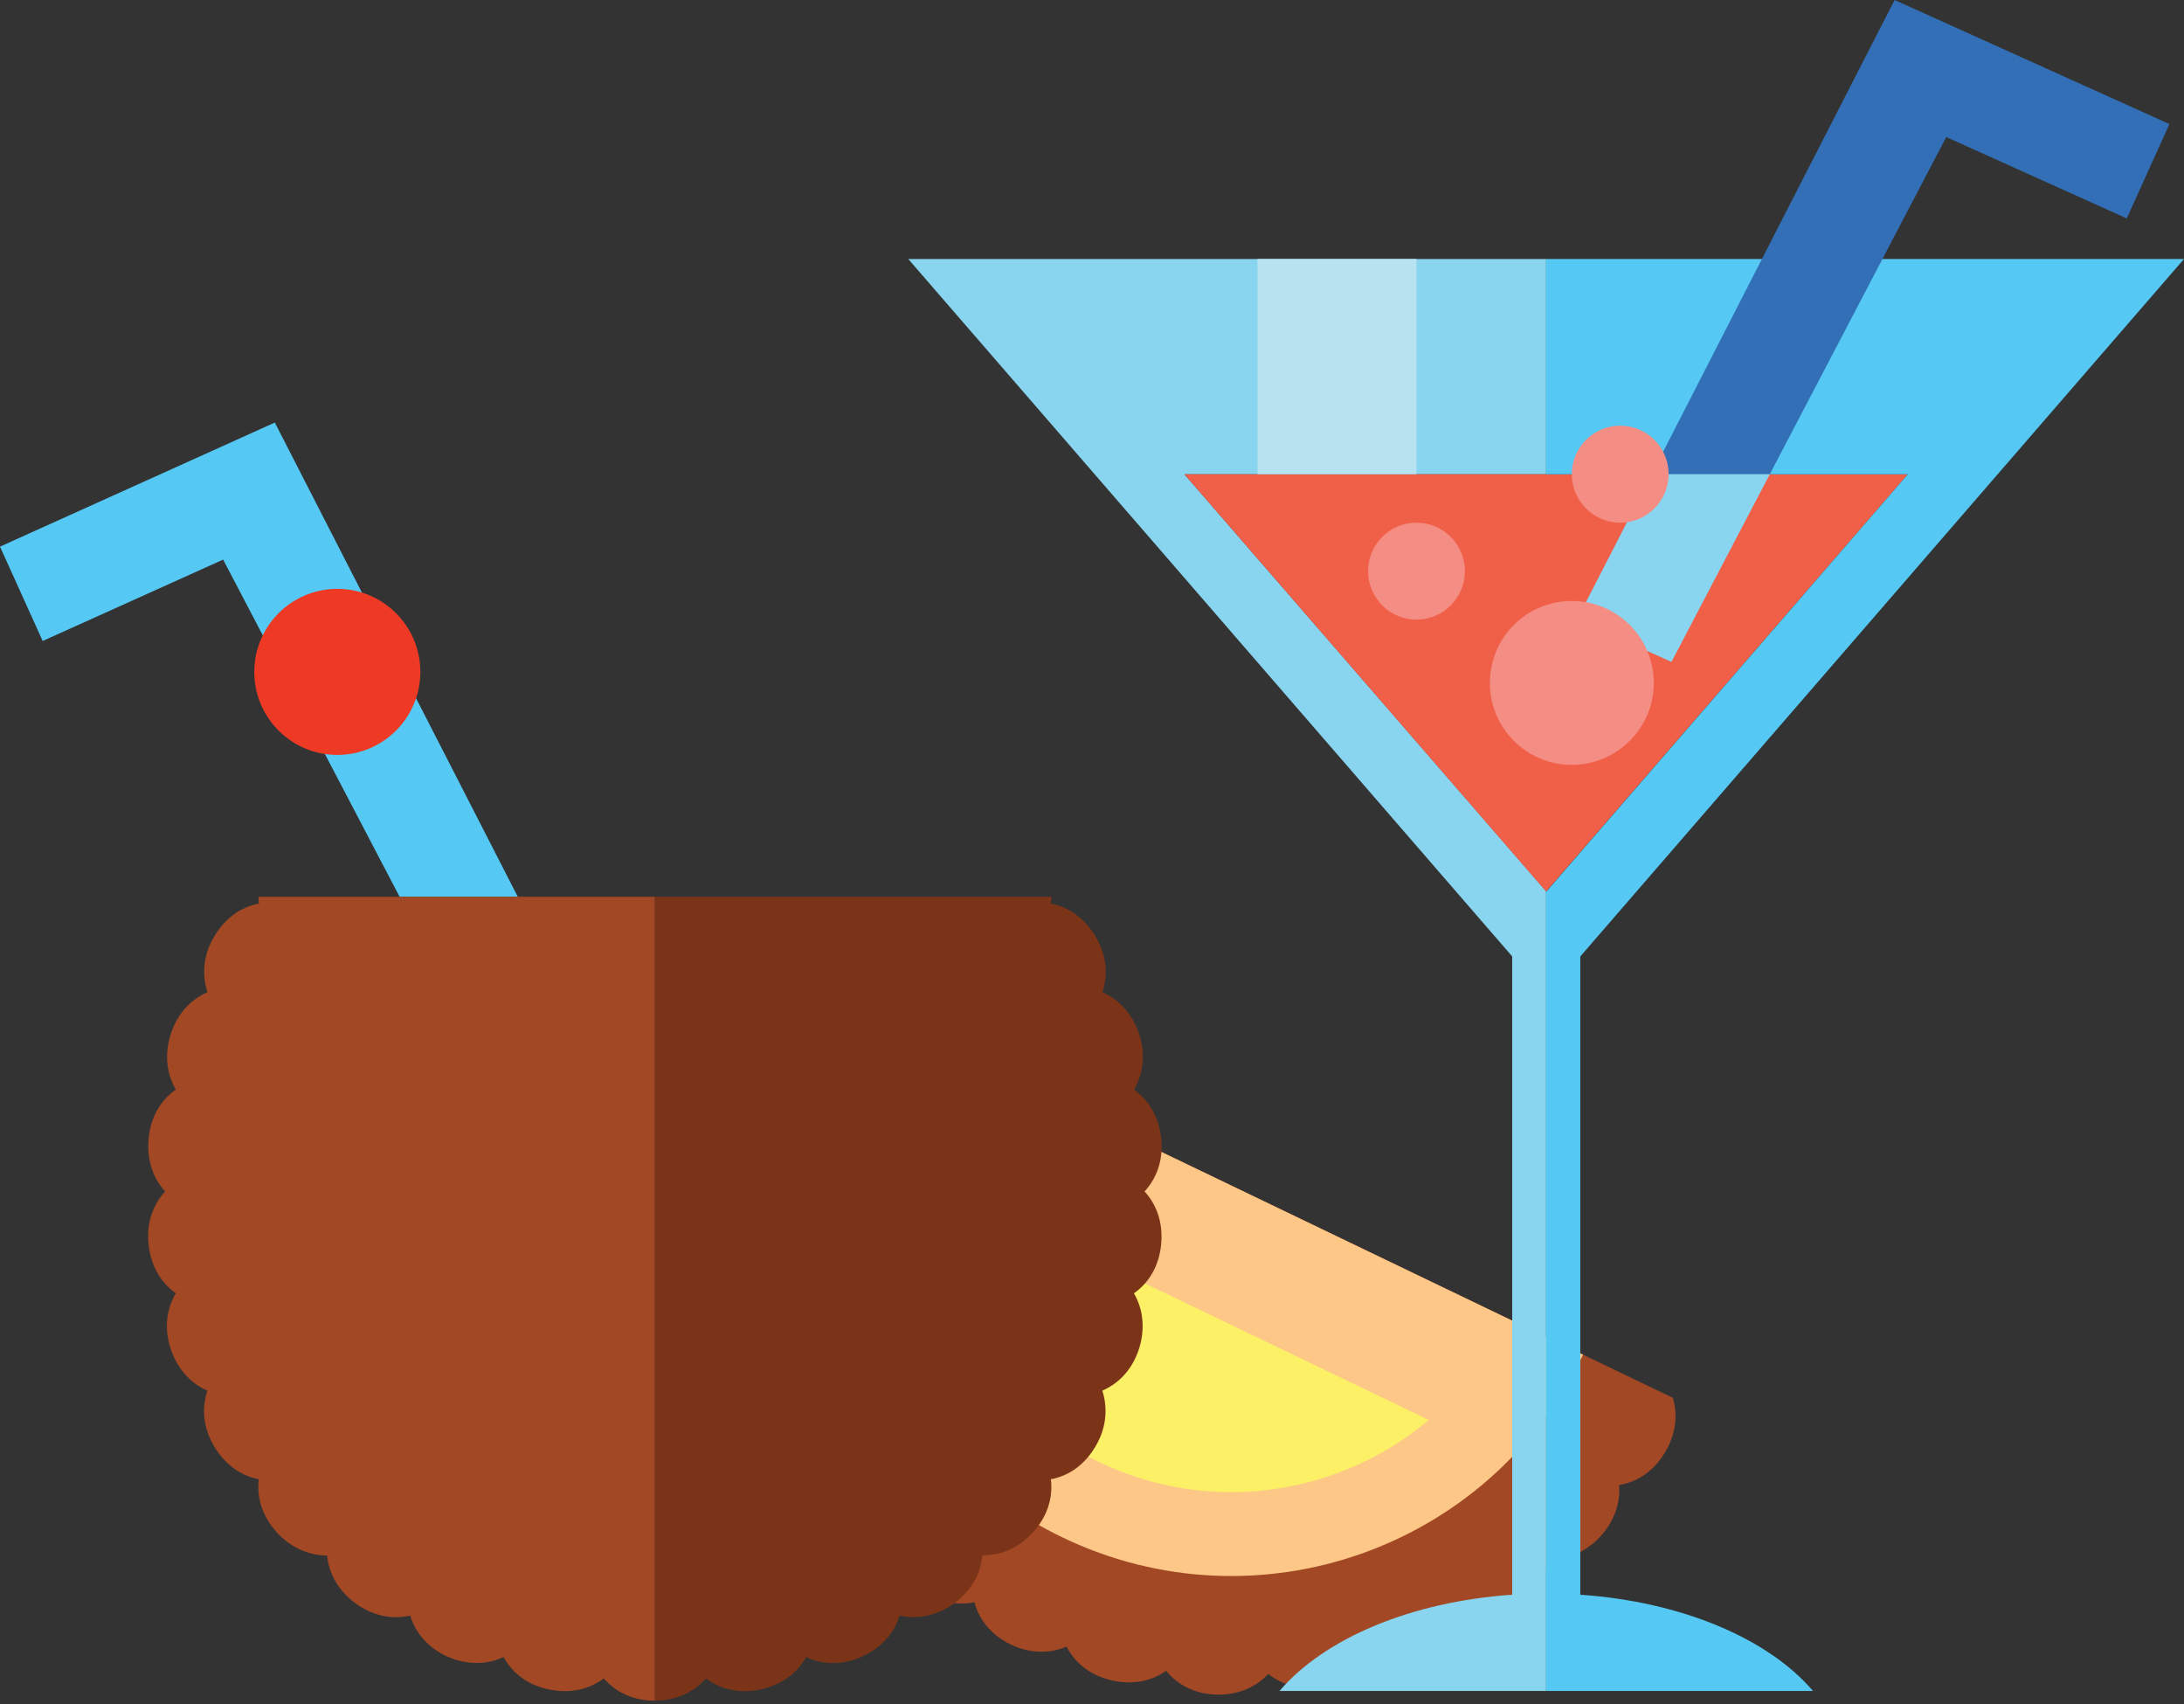 <?xml version="1.0" encoding="UTF-8" standalone="no"?>
<!DOCTYPE svg PUBLIC "-//W3C//DTD SVG 1.1//EN" "http://www.w3.org/Graphics/SVG/1.1/DTD/svg11.dtd">
<svg width="650px" height="507px" version="1.1" xmlns="http://www.w3.org/2000/svg" xmlns:xlink="http://www.w3.org/1999/xlink" xml:space="preserve" xmlns:serif="http://www.serif.com/" style="fill-rule:evenodd;clip-rule:evenodd;stroke-linejoin:round;stroke-miterlimit:2;">
    <rect width="100%" height="100%" fill="#333333" stroke="none"/>
    <g transform="matrix(1,0,0,1,-3712.5,-151.206)">
        <path d="M4210.37,567.115L3947.65,440.805C3942.21,442.988 3938.32,447.32 3936.34,452.978C3934.48,458.173 3934.4,464.107 3937.38,469.486C3932.47,472.792 3929.62,477.839 3928.86,483.657C3928.13,489.164 3929.25,495.04 3933.31,499.671C3929.16,503.86 3927.46,509.456 3927.92,515.328C3928.35,520.872 3930.71,526.399 3935.68,530.059C3932.44,535.011 3931.98,540.879 3933.62,546.583C3935.16,551.79 3938.68,556.701 3944.14,559.329C3942.15,564.768 3942.85,570.651 3945.6,575.83C3948.26,580.728 3952.63,584.756 3958.68,586.161C3957.82,591.935 3959.62,597.503 3963.44,602.017C3967.07,606.209 3972.24,609.233 3978.4,609.305C3978.74,615.248 3981.66,620.278 3986.37,623.814C3990.81,627.236 3996.39,629.168 4002.52,627.955C4004.07,633.614 4007.97,637.936 4013.34,640.516C4018.3,642.898 4024.28,643.54 4029.93,641.13C4032.63,646.378 4037.41,649.76 4043.17,651.118C4048.61,652.461 4054.53,651.881 4059.56,648.326C4063.33,652.909 4068.62,655.245 4074.51,655.417C4080.11,655.545 4085.76,653.773 4089.95,649.273C4094.61,652.902 4100.35,654.063 4106.19,653.035C4111.6,651.994 4116.83,649.078 4119.95,643.735C4125.23,646.489 4131.08,646.314 4136.52,644.129C4141.71,642.018 4146.15,638.085 4148.12,632.196C4153.78,633.742 4159.54,632.441 4164.47,629.054C4169.04,626.024 4172.52,621.186 4173.34,615.071C4179.19,615.32 4184.52,612.874 4188.63,608.549C4192.36,604.581 4194.86,599.157 4194.38,593.049C4200.17,592.112 4204.85,588.602 4207.92,583.544C4210.85,578.769 4212.13,572.991 4210.37,567.115Z" style="fill:rgb(163,72,36);fill-rule:nonzero;"/>
    </g>
    <g transform="matrix(1,0,0,1,-3712.5,-151.206)">
        <path d="M4183.66,554.276C4155.86,612.118 4086.52,636.43 4028.68,608.623C3970.85,580.818 3946.54,511.483 3974.34,453.64L4183.66,554.276Z" style="fill:rgb(253,200,135);fill-rule:nonzero;"/>
    </g>
    <g transform="matrix(1,0,0,1,-3712.5,-151.206)">
        <path d="M4137.74,573.694C4111.18,596.112 4072.82,602.194 4039.48,586.166C4006.16,570.145 3986.95,536.381 3987.87,501.642L4137.74,573.694Z" style="fill:rgb(252,240,102);fill-rule:nonzero;"/>
    </g>
    <g transform="matrix(1,0,0,1,-3712.5,-151.206)">
        <path d="M4172.66,228.262L3982.81,228.262L4162.56,435.775L4162.56,625.696C4132.28,627.752 4106.56,638.787 4093.31,654.324L4172.66,654.324L4172.66,416.364L4065,292.31L4172.66,292.31L4172.66,228.262Z" style="fill:rgb(137,212,238);fill-rule:nonzero;"/>
    </g>
    <g transform="matrix(1,0,0,1,-3712.5,-151.206)">
        <path d="M4280.31,292.31L4172.66,416.462L4065,292.31L4280.31,292.31Z" style="fill:rgb(240,96,73);fill-rule:nonzero;"/>
    </g>
    <g transform="matrix(1,0,0,1,-3712.5,-151.206)">
        <path d="M4148.48,321.125C4148.48,329.096 4142.05,335.565 4134.06,335.565C4126.12,335.565 4119.67,329.096 4119.67,321.125C4119.67,313.205 4126.12,306.719 4134.06,306.719C4142.05,306.719 4148.48,313.205 4148.48,321.125Z" style="fill:rgb(244,141,131);fill-rule:nonzero;"/>
    </g>
    <g transform="matrix(1,0,0,1,-3712.5,-151.206)">
        <path d="M4252.08,654.324L4172.66,654.324L4172.66,416.364L4172.74,416.462L4280.31,292.31L4172.66,292.31L4172.66,228.262L4362.5,228.262L4182.83,435.775L4182.83,625.696C4213.04,627.752 4238.83,638.787 4252.08,654.324Z" style="fill:rgb(85,201,244);fill-rule:nonzero;"/>
    </g>
    <g transform="matrix(1,0,0,1,-3712.5,-151.206)">
        <path d="M4358.16,188.122L4345.46,216.193L4291.75,191.98L4239.22,292.31L4204.05,292.31L4276.37,151.206L4358.16,188.122Z" style="fill:rgb(50,111,182);fill-rule:nonzero;"/>
    </g>
    <g transform="matrix(1,0,0,1,-3712.5,-151.206)">
        <path d="M3712.5,313.849L3725.2,341.92L3778.91,317.707L3831.44,418.037L3866.61,418.037L3794.29,276.933L3712.5,313.849Z" style="fill:rgb(85,201,244);fill-rule:nonzero;"/>
    </g>
    <g transform="matrix(1,0,0,1,-3712.5,-151.206)">
        <path d="M4239.22,292.31L4209.96,348.152L4181.89,335.448L4204.05,292.31L4239.22,292.31Z" style="fill:rgb(137,212,238);fill-rule:nonzero;"/>
    </g>
    <g transform="matrix(1,0,0,1,-3712.5,-151.206)">
        <path d="M4209.11,292.277C4209.11,300.23 4202.67,306.719 4194.7,306.719C4186.75,306.719 4180.3,300.23 4180.3,292.277C4180.3,284.34 4186.75,277.862 4194.7,277.862C4202.67,277.862 4209.11,284.34 4209.11,292.277Z" style="fill:rgb(244,141,131);fill-rule:nonzero;"/>
    </g>
    <g transform="matrix(1,0,0,1,-3712.5,-151.206)">
        <path d="M4204.7,354.404C4204.7,367.852 4193.76,378.771 4180.28,378.771C4166.83,378.771 4155.92,367.852 4155.92,354.404C4155.92,340.924 4166.83,330.022 4180.28,330.022C4193.76,330.022 4204.7,340.924 4204.7,354.404Z" style="fill:rgb(244,141,131);fill-rule:nonzero;"/>
    </g>
    <g transform="matrix(1,0,0,1,-3712.5,-151.206)">
        <rect x="4086.75" y="228.262" width="47.33" height="64.028" style="fill:rgb(183,227,241);fill-rule:nonzero;"/>
    </g>
    <g transform="matrix(1,0,0,1,-3712.5,-151.206)">
        <path d="M3907.4,418.037L3907.4,657.216C3901.43,657.216 3896.04,655.021 3892.19,650.598C3887.19,654.335 3881.33,655.021 3875.85,653.852C3870.07,652.697 3865.25,649.443 3862.37,644.239C3856.79,646.842 3850.83,646.357 3845.73,644.146C3840.34,641.729 3836.3,637.49 3834.58,631.912C3828.51,633.27 3822.83,631.543 3818.31,628.269C3813.59,624.811 3810.41,619.811 3809.85,614.029C3803.79,614.029 3798.49,611.127 3794.85,607.112C3790.89,602.687 3788.77,597.184 3789.53,591.328C3783.47,590.176 3778.95,586.215 3776.16,581.4C3773.19,576.324 3772.31,570.543 3774.25,564.964C3768.57,562.547 3765.01,557.732 3763.28,552.452C3761.45,546.893 3761.83,541.113 3764.82,536C3759.8,532.43 3757.31,527.057 3756.73,521.573C3756.06,515.604 3757.7,510.026 3761.64,505.696C3757.51,501.159 3756.18,495.397 3756.75,489.819C3757.31,483.943 3760.02,478.757 3764.82,475.393C3761.75,470.093 3761.64,464.124 3763.3,458.938C3765.12,453.25 3768.85,448.751 3774.25,446.427C3772.33,440.571 3773.37,434.695 3776.18,429.992C3779.16,424.804 3783.79,421.123 3789.55,420.064C3789.47,419.374 3789.44,418.707 3789.42,418.037L3907.4,418.037Z" style="fill:rgb(163,72,36);fill-rule:nonzero;"/>
    </g>
    <g transform="matrix(1,0,0,1,-3712.5,-151.206)">
        <path d="M4053.15,505.696C4057.3,510.233 4058.64,515.997 4058.06,521.573C4057.49,527.449 4054.79,532.654 4049.98,536C4053.06,541.297 4053.15,547.268 4051.52,552.452C4049.7,558.142 4045.94,562.66 4040.57,564.964C4042.46,570.84 4041.42,576.697 4038.63,581.4C4035.64,586.607 4031.03,590.267 4025.25,591.328C4026.03,597.482 4023.72,602.965 4019.97,607.112C4016.03,611.427 4010.82,614.12 4004.86,613.935C4004.37,620.089 4000.91,624.997 3996.49,628.269C3991.67,631.728 3986,633.175 3980.22,631.912C3978.4,637.788 3974.07,641.839 3968.97,644.146C3963.6,646.544 3957.82,646.732 3952.43,644.239C3949.43,649.611 3944.36,652.697 3938.88,653.852C3933.09,655.116 3927.31,654.148 3922.61,650.598C3918.55,655.208 3912.88,657.216 3907.4,657.216L3907.4,418.037L4025.42,418.037C4025.42,418.707 4025.36,419.374 4025.27,420.064C4031.33,421.216 4035.87,425.177 4038.65,429.992C4041.61,435.068 4042.5,440.849 4040.57,446.427C4046.24,448.845 4049.81,453.658 4051.54,458.938C4053.36,464.515 4052.99,470.298 4049.99,475.393C4055,478.962 4057.5,484.333 4058.08,489.819C4058.75,495.788 4057.11,501.383 4053.15,505.696Z" style="fill:rgb(124,52,24);fill-rule:nonzero;"/>
    </g>
    <g transform="matrix(1,0,0,1,-3712.5,-151.206)">
        <path d="M3837.6,351.119C3837.6,364.764 3826.54,375.826 3812.89,375.826C3799.25,375.826 3788.18,364.764 3788.18,351.119C3788.18,337.473 3799.25,326.411 3812.89,326.411C3826.54,326.411 3837.6,337.473 3837.6,351.119Z" style="fill:rgb(238,58,36);fill-rule:nonzero;"/>
    </g>
</svg>
